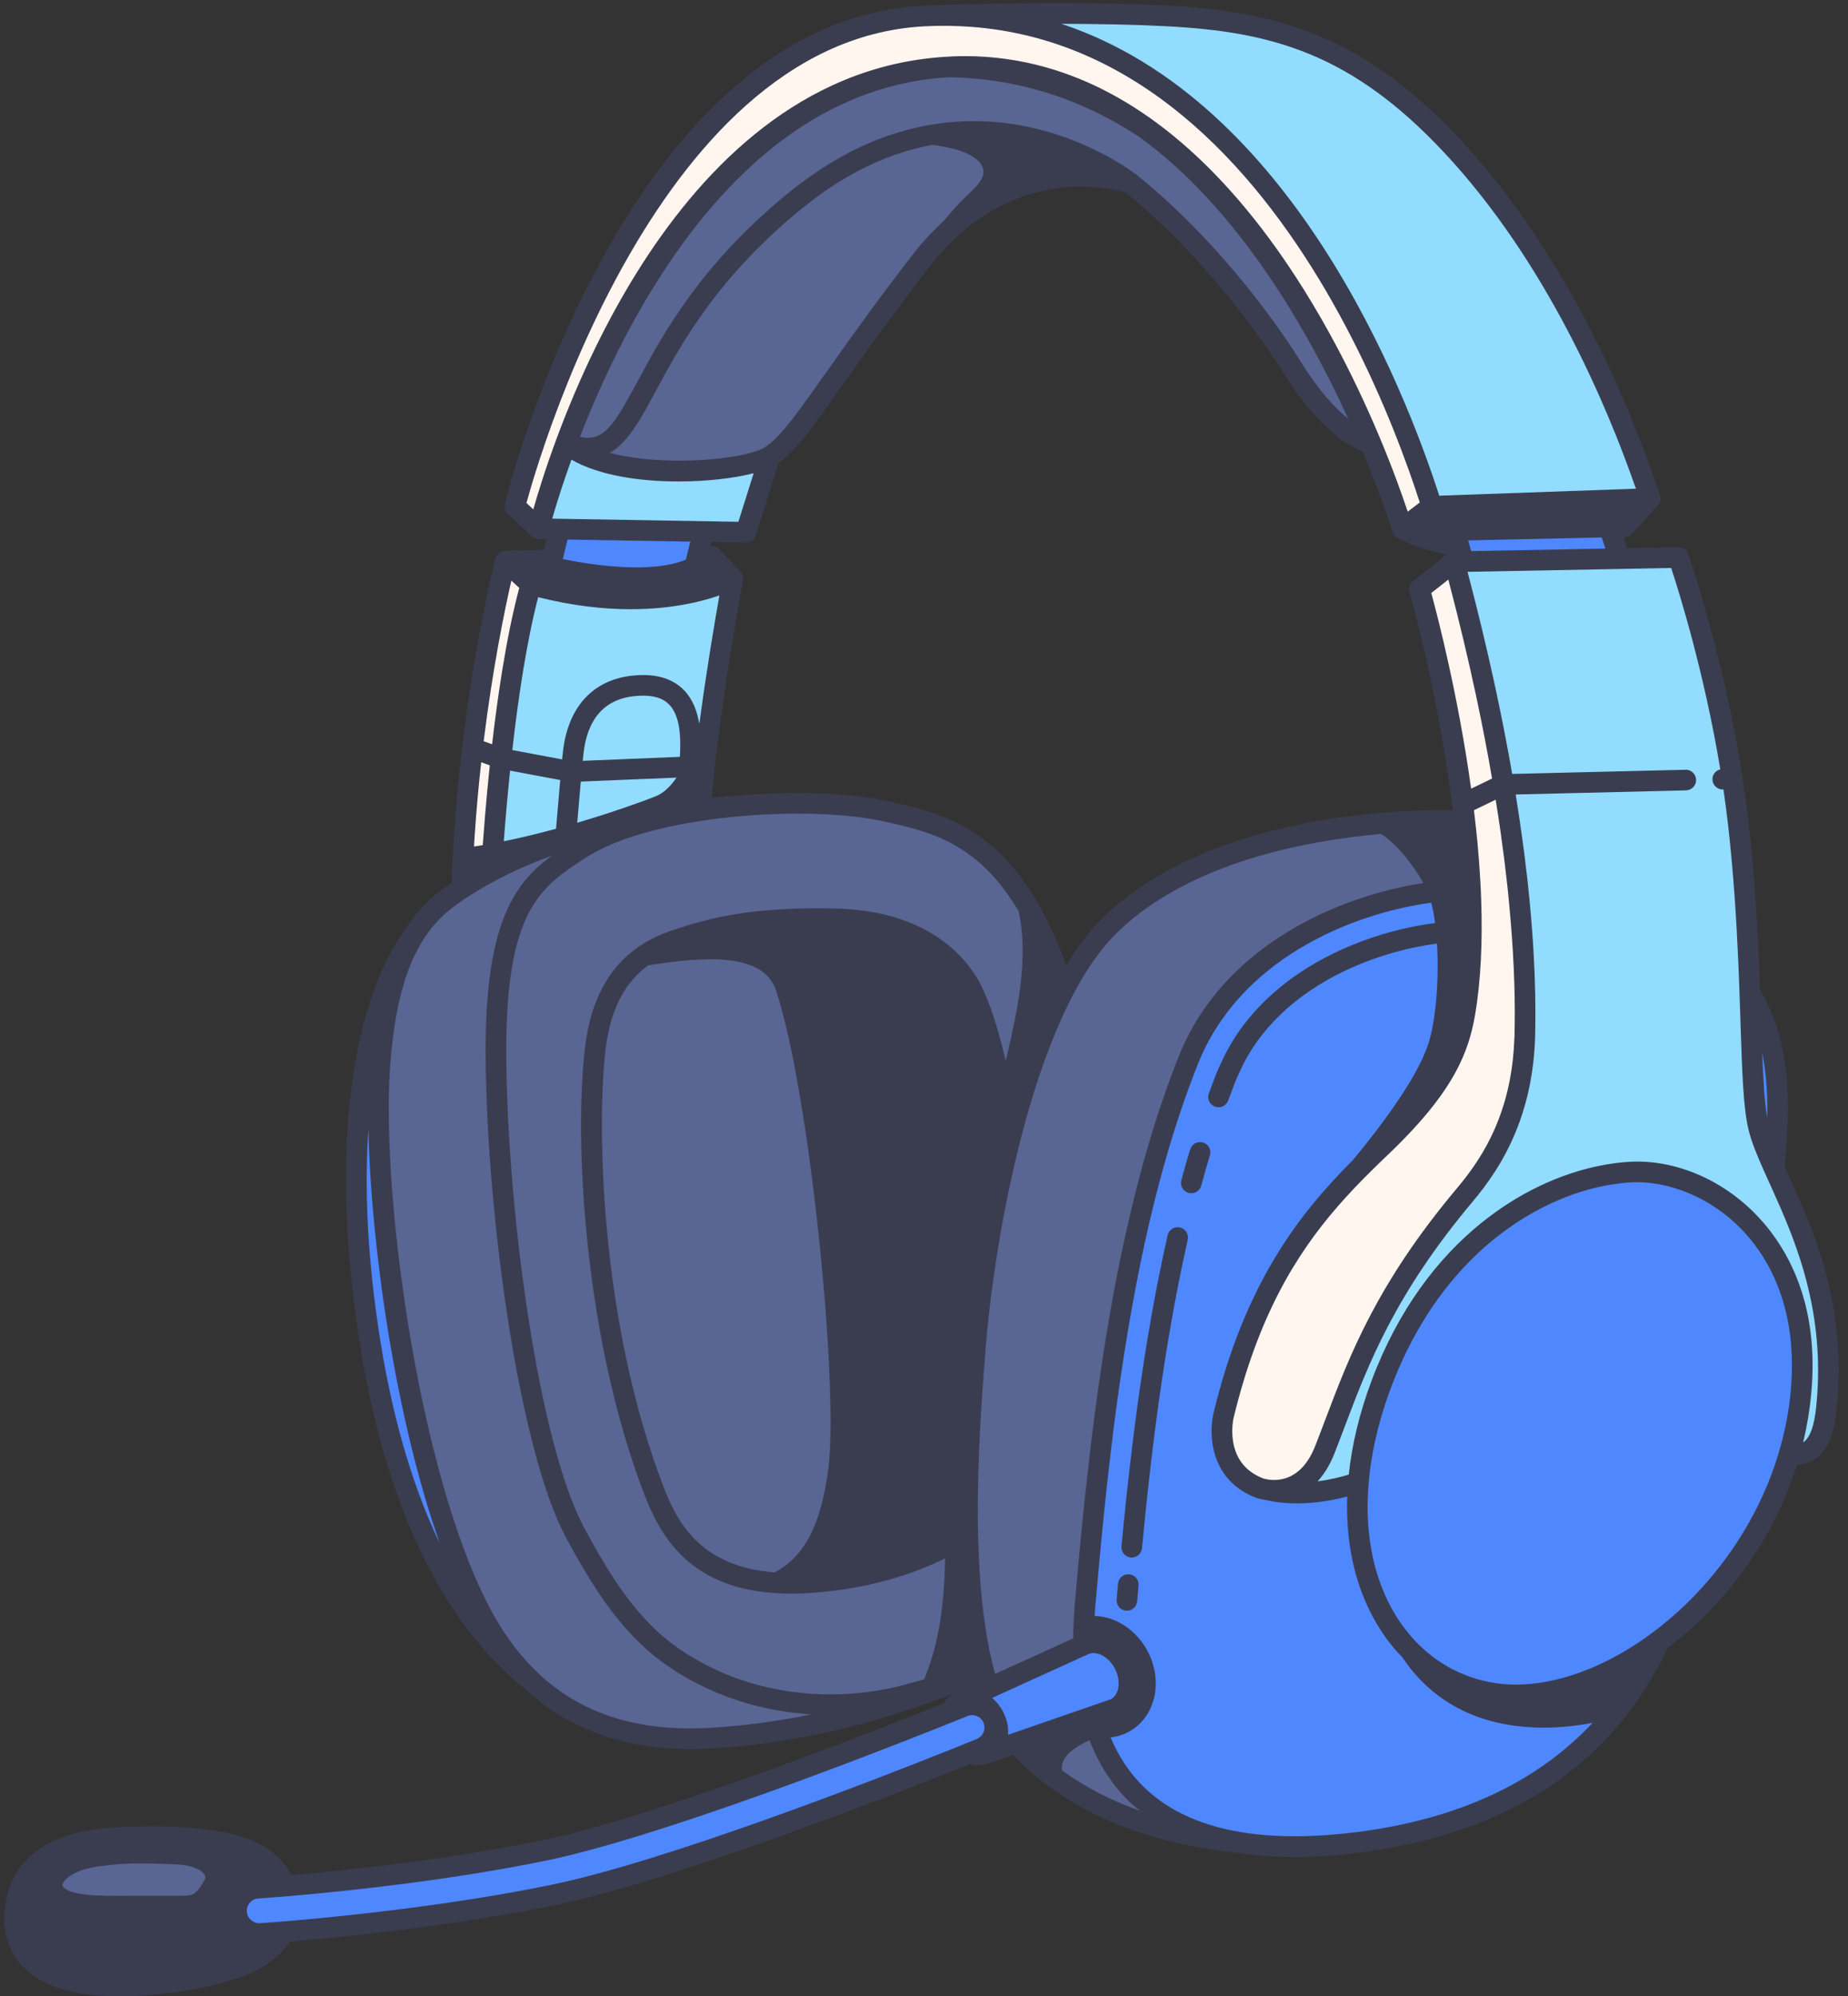 <?xml version="1.0" encoding="UTF-8"?><svg xmlns="http://www.w3.org/2000/svg" xmlns:xlink="http://www.w3.org/1999/xlink" height="500.8" id="Layer_3" preserveAspectRatio="xMidYMid meet" version="1.1" viewBox="-1.1 -0.8 463.8 500.8" width="463.8" x="0" xml:space="preserve" y="0" zoomAndPan="magnify"><rect x="-1.1" y="-0.8" width="463.8" height="500.8" fill="#333333" stroke="none"/><g><g id="change1_1"><path d="M447.752,293.964c-0.334-0.736-0.643-1.427-0.961-2.132 c1.394-14.432,2.002-30.573-6.169-44.292 c-0.428-12-1.1-26.008-2.807-41.364 c-3.952-35.56-15.083-67.644-15.195-67.964c-0.37-1.055-1.369-1.736-2.491-1.733 l-12.893,0.242l-0.865-2.596c0.401-0.137,0.788-0.252,1.193-0.396 c0.404-0.144,0.767-0.386,1.055-0.705l6.343-7.024 c0.029-0.032,0.044-0.073,0.071-0.107c0.043-0.053,0.095-0.096,0.134-0.152 c0.055-0.079,0.089-0.168,0.134-0.252c0.035-0.065,0.075-0.128,0.104-0.195 c0.083-0.191,0.144-0.389,0.179-0.592c0.004-0.02,0.013-0.039,0.016-0.06 c0.033-0.224,0.03-0.453,0.003-0.679c-0.008-0.068-0.029-0.135-0.042-0.203 c-0.021-0.104-0.031-0.21-0.065-0.313c-6.905-20.716-22.638-59.9-50.429-89.578 C340.876,8.037,319.087,1.989,291.773,0.606 c-27.114-1.373-60.866,0.012-61.203,0.026c-0.002,0-0.003,0.001-0.005,0.001 c-0.008,0.001-0.016,0.001-0.024,0.001 c-74.007,3.931-103.692,120.005-104.92,124.944 c-0.226,0.908,0.056,1.867,0.737,2.508l5.991,5.639 c0.035,0.033,0.083,0.045,0.12,0.076c0.172,0.144,0.36,0.26,0.558,0.354 c0.07,0.033,0.134,0.078,0.207,0.105c0.268,0.099,0.55,0.164,0.846,0.169 l1.952,0.033l-0.642,2.683l-9.693,0.214c-0.001,0-0.001,0.001-0.002,0.001 c-0.222,0.005-0.445,0.038-0.663,0.102c-0.018,0.005-0.032,0.016-0.05,0.022 c-0.079,0.025-0.149,0.066-0.224,0.098c-0.146,0.062-0.29,0.126-0.421,0.213 c-0.076,0.05-0.142,0.111-0.212,0.168c-0.114,0.094-0.223,0.193-0.32,0.305 c-0.061,0.071-0.115,0.147-0.169,0.224c-0.084,0.122-0.157,0.253-0.22,0.391 c-0.023,0.051-0.062,0.092-0.082,0.145c-0.015,0.039-0.013,0.08-0.026,0.119 c-0.016,0.05-0.045,0.092-0.058,0.143c-0.094,0.359-8.571,33.102-10.735,75.097 c-0,0.003-0.002,0.006-0.002,0.009c-0.008,0.16-0.012,0.317-0.02,0.477 c-0.091,1.816-0.166,3.626-0.231,5.425c-0.004,0.126-0.012,0.253-0.016,0.378 c-0.802,0.544-1.599,1.096-2.381,1.668c-3.904,2.855-7.117,6.424-9.727,10.818 c-1.765,2.181-20.933,27.67-12.103,94.945 c5.86,44.647,20.101,76.455,42.325,94.54c0.044,0.036,0.1,0.049,0.146,0.082 c10.803,10.113,24.733,15.234,41.666,15.234c1.55,0,3.128-0.042,4.728-0.128 c24.226-1.295,45.603-7.631,60.98-13.669c-0.489,0.349-0.95,0.744-1.352,1.22 c-0.283,0.335-0.498,0.723-0.721,1.103 c-15.345,6.155-72.026,28.488-101.098,34.434 c-24.131,4.936-49.701,7.568-62.66,8.689c-2.299-4.574-6.597-7.874-12.894-9.79 c-6.866-2.092-18.465-2.924-31.026-2.223c-16.492,0.916-25.838,7.289-27.78,18.941 c-1.498,8.986,1.853,15.869,9.692,19.906C15.04,499.02,21.925,500,29.135,500 c13.356,0,27.825-3.362,33.465-6.182c4.446-2.223,7.299-4.832,9.045-7.555 c12.774-1.077,40.542-3.826,66.384-9.111 c31.069-6.355,89.132-29.319,104.336-35.442c0.682,0.182,1.377,0.308,2.086,0.308 c0.754,0,1.467-0.146,2.155-0.356c0.068-0.017,0.137-0.011,0.205-0.034 l6.336-2.191c0.358,0.398,0.708,0.808,1.084,1.179 c1.077,1.067,2.224,2.124,3.431,3.165c0.02,0.017,0.041,0.033,0.061,0.05 c1.152,0.99,2.362,1.964,3.618,2.918c0.049,0.037,0.092,0.076,0.141,0.113 c0.017,0.013,0.038,0.017,0.055,0.029c12.819,9.633,29.405,15.413,49.546,17.284 c3.983,0.574,8.227,0.863,12.734,0.863c2.283,0,4.644-0.086,7.061-0.234 c0.001,0,0.002,0,0.002,0c0.001,0,0.001-0,0.002-0 c2.121-0.13,4.282-0.305,6.503-0.548c31.529-3.458,55.149-15.487,70.505-35.802 c0.013-0.016,0.031-0.027,0.043-0.043c0.025-0.034,0.048-0.07,0.074-0.104 c0.495-0.658,0.961-1.345,1.439-2.021c0.56-0.792,1.118-1.586,1.655-2.402 c0.459-0.698,0.905-1.408,1.346-2.122c0.568-0.92,1.12-1.855,1.659-2.803 c0.348-0.611,0.701-1.219,1.036-1.84c0.802-1.487,1.57-2.997,2.294-4.537 c14.221-10.685,26.443-26.7,32.441-45.93c1.774-0.025,3.398-0.542,4.774-1.544 c3.79-2.762,4.779-8.296,5.192-12.219 C462.604,326.709,454.019,307.783,447.752,293.964z M276.115,228.99 c-3.492,3.325-6.684,7.527-9.598,12.35c-2.208-6.021-4.614-11.265-7.277-15.843 c-0.037-0.064-0.098-0.105-0.14-0.165 c-11.372-19.351-24.949-22.385-37.304-25.13l-0.247-0.055 c-8.95-1.989-22.973-2.605-37.248-1.364c-0.034,0.001-0.064-0.012-0.098-0.011 c-0.407,0.02-2.851,0.153-6.717,0.572c0.03-0.32,0.062-0.647,0.094-0.971 c0.128-1.32,0.265-2.671,0.414-4.056c0.035-0.325,0.07-0.649,0.106-0.974 c0.178-1.629,0.376-3.316,0.581-5.026c0.084-0.7,0.17-1.399,0.257-2.097 c0.121-0.975,0.25-1.975,0.38-2.977c2.599-19.97,6.013-38.127,6.067-38.411 c0.003-0.013,0.001-0.027,0.003-0.04c0.003-0.015,0.01-0.029,0.012-0.044 c0.013-0.08,0.005-0.16,0.009-0.241c0.006-0.101,0.018-0.203,0.012-0.303 c-0.005-0.091-0.026-0.181-0.041-0.271c-0.017-0.101-0.029-0.202-0.058-0.3 c-0.026-0.088-0.065-0.171-0.1-0.257c-0.038-0.093-0.073-0.188-0.122-0.276 c-0.046-0.083-0.105-0.159-0.161-0.238c-0.045-0.063-0.079-0.132-0.129-0.191 c-0.016-0.018-0.036-0.031-0.051-0.049c-0.016-0.018-0.026-0.039-0.043-0.057 l-5.286-5.55c-0.502-0.526-1.185-0.816-1.932-0.802l-0.294,0.007l0.264-1.057 l8.59,0.146c0.014,0,0.029,0,0.043,0c1.128,0,2.129-0.732,2.469-1.811 l5.71-18.137c4.364-3.006,8.715-9.162,16.234-19.799 c5.454-7.716,12.242-17.319,21.682-29.491c2.358-3.041,4.783-5.617,7.233-7.835 c0.012-0.011,0.028-0.013,0.04-0.024c18.695-16.859,38.789-11.649,42.009-10.662 c14.102,11.416,29.309,28.834,39.775,45.577 c8.659,13.855,16.468,18.133,19.636,19.379 c4.912,11.707,7.387,19.773,7.478,20.076c0.002,0.007,0.006,0.013,0.008,0.019 c0.033,0.107,0.087,0.203,0.133,0.304c0.041,0.09,0.073,0.185,0.123,0.269 c0.049,0.082,0.115,0.15,0.173,0.226c0.069,0.09,0.132,0.185,0.213,0.266 c0.061,0.061,0.135,0.107,0.201,0.162c0.095,0.078,0.187,0.16,0.293,0.224 c0.011,0.007,0.019,0.016,0.03,0.023c0.387,0.226,4.704,2.658,12.472,4.226 l-8.452,6.66c-0.825,0.65-1.175,1.732-0.888,2.742 c0.115,0.404,7.274,25.868,10.874,54.775 C350.903,202.243,303.228,203.177,276.115,228.99z" fill="#3a3d50"/></g><g id="change2_1"><path d="M126.917,192.522l12.582,2.361 c-0.392,4.371-0.804,9.283-1.047,12.215c-4.265,1.162-8.712,2.256-13.114,3.148 C125.724,205.114,126.243,199.027,126.917,192.522z M133.964,149.012 c-2.914,11.235-5.013,25.323-6.489,38.349l12.508,2.347 c0.072-0.728,0.141-1.399,0.201-1.944c1.354-12.215,8.713-19.219,20.193-19.219 c4.328,0,7.763,1.285,10.21,3.819c2.199,2.277,3.27,5.266,3.783,8.269 c0.048-0.156,0.085-0.261,0.123-0.377c1.772-13.217,3.825-25.318,4.954-31.686 c-4.459,1.554-12.015,3.462-22.287,3.462 C150.522,152.031,142.746,151.217,133.964,149.012z M143.772,205.594 c8.891-2.623,16.342-5.303,19.699-6.641c2.053-0.818,3.778-2.568,5.215-4.674 l-24.024,0.988C144.347,198.778,144.016,202.666,143.772,205.594z M160.376,173.721 c-8.911,0-13.974,4.916-15.048,14.612c-0.054,0.486-0.115,1.087-0.179,1.733 l24.382-1.003c0.03-0.488,0.053-0.93,0.065-1.281 c0.129-3.726-0.011-9.005-2.732-11.822 C165.408,174.453,163.286,173.721,160.376,173.721z M142.319,114.508 c-1.964,5.433-3.39,9.944-4.324,13.091c-0.185,0.624-0.353,1.199-0.5,1.712 l2.419,0.041l1.751,0.029l35.693,0.605l6.855,0.116l3.837-12.187 c-4.858,1.247-11.694,2.069-18.87,2.069 C159.479,119.984,149.174,118.479,142.319,114.508z M409.47,121.801 c-7.273-20.966-22.459-56.927-48.181-84.394 C338.186,12.737,318.21,7.128,291.512,5.776 c-8.507-0.43-17.669-0.585-26.244-0.597 c57.672,19.042,86.013,91.018,94.846,118.368L409.47,121.801z M445.694,302.055 c-0.708-1.629-1.407-3.192-2.087-4.696c-0.19-0.419-0.383-0.848-0.569-1.258 c-0.535-1.179-1.047-2.312-1.539-3.419c-1.651-3.711-3.017-7.036-3.748-10.017 c-1.335-5.448-1.63-14.557-2.038-27.164c-0.067-2.062-0.139-4.228-0.216-6.44 c-0.053-1.536-0.109-3.091-0.172-4.694c-0.053-1.363-0.112-2.761-0.174-4.171 c-0.444-10.108-1.138-21.372-2.48-33.449c-0.356-3.202-0.774-6.372-1.234-9.496 l-0.113,0.003c-0.021,0.001-0.042,0.001-0.064,0.001 c-1.4,0-2.551-1.117-2.586-2.525c-0.031-1.233,0.826-2.237,1.975-2.525 c-3.996-24.194-10.36-44.55-12.321-50.516l-9.939,0.187l-41.174,0.774 c0.087,0.332,0.17,0.656,0.257,0.987c4.875,18.593,8.418,35.127,10.947,49.712 l43.507-1.046c1.363-0.1,2.614,1.095,2.649,2.524 c0.034,1.429-1.096,2.615-2.524,2.65l-42.756,1.028 c0.699,4.305,1.302,8.415,1.831,12.363c0.042,0.314,0.091,0.643,0.132,0.955 c0.102,0.774,0.201,1.542,0.297,2.303c0.046,0.367,0.085,0.717,0.129,1.081 c0.09,0.731,0.175,1.45,0.259,2.167c0.047,0.398,0.099,0.808,0.144,1.202 c0.064,0.561,0.142,1.153,0.203,1.706c0.097,0.878,0.17,1.699,0.258,2.557 c0.091,0.885,0.183,1.773,0.266,2.637c0.84,8.78,1.254,16.466,1.382,23.118 c0.03,1.536,0.044,3.011,0.046,4.437c0.001,1.087-0.003,2.146-0.017,3.17 c-0.006,0.44-0.013,0.871-0.021,1.299c-0.01,0.535-0.013,1.107-0.027,1.625 c-0.111,4.167-0.545,7.993-1.205,11.528c-0.691,3.701-1.642,7.062-2.758,10.131 c-1.71,4.7-3.804,8.698-5.976,12.096c-1.932,3.023-3.917,5.592-5.73,7.751 c-19.573,23.294-26.227,40.879-32.098,56.393 c-0.879,2.324-1.742,4.604-2.627,6.85c-1.165,2.956-2.616,5.219-4.213,6.938 c3.456-0.452,6.302-1.226,7.834-1.703c0.806-7.569,2.702-15.488,5.732-23.566 c6.729-17.943,16.701-30.804,27.534-39.555c1.119-0.904,2.248-1.755,3.383-2.573 c1.094-0.787,2.192-1.545,3.296-2.254c10.474-6.728,21.286-9.961,30.431-10.504 c11.226-0.681,23.139,4.282,31.851,13.246c0.183,0.189,0.369,0.399,0.553,0.595 c0.76,0.809,1.525,1.667,2.288,2.609c0.752,0.93,1.495,1.942,2.227,3.007 c5.656,8.232,10.365,20.576,8.804,38.326c-0.379,4.312-1.086,8.51-2.064,12.585 c0.052-0.034,0.118-0.066,0.164-0.1c1.572-1.146,2.613-4.032,3.092-8.579 C456.938,331.075,451.179,314.675,445.694,302.055z" fill="#92dcff"/></g><g id="change3_1"><path d="M93.168,327.435c-2.349-17.895-2.639-32.734-1.812-44.882 c0.655,29.43,6.817,72.501,17.923,103.835 C101.641,370.495,96.238,350.82,93.168,327.435z M171.027,139.586l0.161-0.644 l0.651-2.602l0.316-1.265l-30.824-0.522l-0.592,2.475l-0.58,2.426 c0.24,0.049,0.519,0.104,0.788,0.157 C147.512,140.91,162.39,143.223,171.027,139.586z M386.274,432.596 c4.656,0,8.906-0.552,12.324-1.205c-14.467,15.477-35.123,24.796-61.779,27.719 c-0.862,0.095-1.699,0.162-2.544,0.239c-0.923,0.084-1.84,0.161-2.743,0.224 c-7.064,0.49-13.507,0.329-19.319-0.477 c-11.1-1.538-19.906-5.415-26.281-11.638c-3.503-3.419-6.263-7.569-8.301-12.404 c3.176-0.339,6.018-1.843,8.11-4.32c2.66-3.147,3.749-7.524,2.99-12.009 c-1.325-7.837-7.927-13.986-15.102-14.145c0.048-0.742,0.088-1.476,0.153-2.232 c0.124-1.457,0.256-2.92,0.384-4.38c0-0,0-0,0-0 c0.25-2.858,0.51-5.719,0.778-8.585c0.478-5.115,0.984-10.237,1.532-15.358 c0-0.002,0-0.004,0.001-0.006c0.559-5.224,1.157-10.445,1.81-15.646 c0-0.003,0.001-0.006,0.001-0.009c0.831-6.615,1.753-13.194,2.775-19.715 c0-0,0,0,0,0c0.649-4.139,1.349-8.246,2.089-12.326 c0-0.001,0-0.001,0-0.002c3.876-21.363,9.064-41.828,16.398-60.229 c10.297-25.831,37.758-37.589,58.559-40.454c0.396,1.522,0.709,3.256,0.955,5.114 c-4.396,0.574-8.915,1.526-13.525,2.923c-6.725,2.057-12.945,4.845-18.481,8.284 c-6.112,3.795-11.276,8.332-15.332,13.464c-2.064,2.562-3.938,5.493-5.627,8.832 c-0.224,0.507-0.464,1.009-0.703,1.51c-0.472,0.992-0.959,2.017-1.365,3.104 l-1.735,4.596c-0.504,1.337,0.17,2.831,1.507,3.335 c0.301,0.113,0.61,0.168,0.914,0.168c1.045,0,2.03-0.639,2.421-1.675 l1.739-4.607c0.33-0.886,0.748-1.765,1.192-2.697 c0.258-0.542,0.516-1.085,0.704-1.514c1.468-2.898,3.144-5.524,4.997-7.823 c3.7-4.68,8.416-8.818,14.018-12.296c5.158-3.205,10.966-5.806,17.258-7.73 c4.271-1.294,8.447-2.178,12.503-2.719c0.534,8.995-0.284,19.381-2.18,25.161 c-2.958,9.013-12.478,21.335-18.866,29.083 c-13.752,13.75-27.158,31.049-35.016,63.435 c-1.329,5.422-0.861,16.847,10.477,21.282c0.786,0.288,1.739,0.513,2.784,0.648 c0.017,0.004,0.03,0.018,0.048,0.022c2.567,0.579,5.153,0.805,7.627,0.805 c5.076,0,9.637-0.946,12.6-1.742c-0.409,11.411,1.817,21.848,6.635,30.581 c0.579,1.049,1.193,2.073,1.846,3.071c0.472,0.721,0.936,1.446,1.447,2.139 c0.157,0.213,0.324,0.411,0.484,0.62c1.063,1.39,2.193,2.694,3.385,3.915 C360.313,429.095,374.54,432.596,386.274,432.596z M284.649,396.934 c0.125-1.423-0.927-2.679-2.351-2.804c-1.432-0.138-2.68,0.928-2.804,2.351 l-0.349,3.969c-0.125,1.423,0.927,2.679,2.351,2.804 c0.077,0.007,0.154,0.01,0.229,0.01c1.326,0,2.456-1.015,2.575-2.361 L284.649,396.934z M295.03,307.126c-1.407-0.318-2.779,0.561-3.093,1.955 c-3.837,17.015-6.51,34.083-8.481,49.686c-0,0.002-0,0.004-0.001,0.005 c-0.672,5.321-1.267,10.48-1.793,15.397c-0,0.002-0.001,0.005-0.001,0.007 c-0.483,4.515-0.913,8.835-1.302,12.91c-0.136,1.422,0.907,2.686,2.33,2.821 c0.083,0.008,0.167,0.012,0.249,0.012c1.318,0,2.445-1.003,2.573-2.342 c2.042-21.377,5.191-49.49,11.475-77.359 C297.299,308.825,296.424,307.44,295.03,307.126z M300.863,285.823 c-1.366-0.432-2.817,0.324-3.247,1.688c-0.702,2.221-1.389,4.617-2.231,7.769 c-0.369,1.381,0.451,2.799,1.832,3.168c0.224,0.06,0.449,0.089,0.67,0.089 c1.143,0,2.19-0.764,2.498-1.921c0.822-3.075,1.49-5.402,2.166-7.546 C302.982,287.706,302.226,286.253,300.863,285.823z M441.16,263.341 c0.261,6.86,0.591,12.46,1.254,16.285 C442.549,274.174,442.27,268.667,441.16,263.341z M279.546,420.278 c-0.576-3.409-3.33-6.282-6.058-6.38c-0.014-0.001-0.027-0.005-0.041-0.005 c-0.034-0.001-0.067-0.013-0.101-0.013c-0.561,0-1.059,0.137-1.503,0.379 l-0.006-0.013c-0.009,0.004-0.014,0.012-0.023,0.016l-0.917,0.417l-0.014,0.006 l-2.51,1.142l-0.016,0.007l-0.76,0.346l-2.804,1.276l-14.55,6.619l-2.337,1.063 c0.813,0.692,1.527,1.514,2.132,2.442c0.468,0.718,0.877,1.483,1.184,2.308 c0.251,0.675,0.458,1.373,0.582,2.101c0.085,0.503,0.091,0.996,0.106,1.489 c0,0.003,0.001,0.007,0.001,0.01c0.008,0.303,0.019,0.602,0.001,0.899 l0.467-0.162l0.009-0.003l2.513-0.869l0.006-0.002l14.593-5.046l0.179-0.062 l0.328-0.113l0.023-0.008l2.096-0.725l0.347-0.12l0.011-0.004l0.006-0.002 l2.087-0.722l0.351-0.121l0.043-0.015l1.924-0.665l0.28-0.097l0.256-0.088 c0.037-0.013,0.075-0.004,0.112-0.015c0.41-0.182,0.773-0.456,1.086-0.826 C279.512,423.673,279.846,422.054,279.546,420.278z M244.542,429.95 c-0.495-0.313-1.07-0.491-1.663-0.491c-0.392,0-0.79,0.074-1.175,0.232 c-0.009,0.004-0.08,0.032-0.113,0.046c-0.199,0.081-0.785,0.32-1.782,0.723 c-0.184,0.074-0.41,0.165-0.619,0.249c-0.573,0.231-1.233,0.496-1.985,0.797 c-0.758,0.304-1.574,0.63-2.5,0.999c-18.845,7.502-71.11,27.794-98.958,33.49 c-23.556,4.818-48.572,7.471-62.029,8.666c-0.925,0.082-1.776,0.155-2.588,0.224 c-0.962,0.081-1.842,0.154-2.631,0.217c-2.949,0.235-4.664,0.347-4.742,0.352 c-1.712,0.109-3.011,1.584-2.903,3.296c0.104,1.646,1.471,2.909,3.096,2.909 c0.066,0,0.132-0.002,0.199-0.006c0.073-0.005,1.558-0.102,4.136-0.304 c0.827-0.065,1.765-0.141,2.81-0.228c0.826-0.069,1.72-0.146,2.672-0.229 c13.491-1.188,39.094-3.874,63.226-8.81 c28.811-5.893,81.332-26.338,100.174-33.862c0.93-0.371,1.791-0.716,2.55-1.021 c0.799-0.321,1.495-0.602,2.089-0.842c0.219-0.088,0.415-0.168,0.604-0.245 c0.854-0.346,1.439-0.585,1.65-0.671c0.05-0.02,0.091-0.052,0.14-0.074 c0.98-0.461,1.61-1.371,1.748-2.384c0.072-0.523,0.024-1.069-0.191-1.592 C245.501,430.769,245.067,430.283,244.542,429.95z M368.126,137.454l28.761-0.54 l4.926-0.092l-0.377-1.132l-0.553-1.66l-3.38,0.074l-30.124,0.661l0.501,1.803 L368.126,137.454z M443.542,318.36c-0.658-1.33-1.355-2.57-2.078-3.731 c-0.707-1.136-1.435-2.195-2.177-3.176c-1.116-1.477-2.254-2.798-3.368-3.945 c-7.562-7.78-18.223-12.252-27.833-11.687c-9.824,0.584-21.744,4.579-32.867,13.159 c-1.16,0.894-2.312,1.829-3.451,2.825c-1.215,1.062-2.416,2.188-3.6,3.369 c-7.909,7.887-15.034,18.448-20.186,32.184 c-2.697,7.191-4.449,14.228-5.286,20.957c-0.109,0.878-0.184,1.744-0.262,2.61 c-0.078,0.873-0.151,1.745-0.198,2.607c-0.471,8.754,0.71,16.869,3.514,23.974 c0.506,1.281,1.05,2.537,1.662,3.75c0.559,1.108,1.153,2.192,1.8,3.24 c0.599,0.97,1.235,1.913,1.909,2.828c0.163,0.221,0.337,0.427,0.503,0.642 c0.726,0.942,1.48,1.849,2.275,2.702c0.905,0.971,1.859,1.876,2.846,2.728 c6.827,5.89,15.516,8.888,24.77,8.346c10.432-0.603,21.661-5.235,31.898-12.808 c0.004-0.003,0.009-0.006,0.013-0.01c1.472-1.089,2.922-2.239,4.347-3.447 c0.008-0.006,0.015-0.013,0.023-0.019c1.52-1.289,3.012-2.638,4.467-4.055 c0.003-0.003,0.005-0.005,0.008-0.008c9.5-9.262,17.455-21.17,22.066-34.66 c0.299-0.875,0.576-1.761,0.847-2.65c0.267-0.875,0.52-1.756,0.758-2.644 c1.167-4.357,1.999-8.849,2.405-13.458 C449.471,335.192,447.086,325.527,443.542,318.36z" fill="#4f87ff"/></g><g id="change4_1"><path d="M129.04,146.528l0.18,0.167c-1.681,6.277-3.097,13.41-4.287,20.755 c-0.993,6.127-1.83,12.4-2.528,18.455l-0.638-0.23l-1.478-0.534 c1.146-9.268,2.465-17.507,3.697-24.298c1.275-7.029,2.456-12.513,3.252-15.988 l1.32,1.225L129.04,146.528z M119.669,190.421 c-0.647,5.824-1.212,11.995-1.639,18.426c-0.06,0.898-0.117,1.8-0.171,2.707 c0.08-0.012,0.157-0.019,0.236-0.031c0.647-0.095,1.306-0.208,1.962-0.315 c0.166-2.306,0.362-4.833,0.587-7.514c0.326-3.88,0.714-8.091,1.177-12.495 l-0.585-0.211L119.669,190.421z M369.492,196.378l2.484-1.2l1.395-0.674 c-1.129-6.53-2.443-13.42-4.013-20.76c-1.943-9.084-4.242-18.789-6.966-29.151 l-0.27,0.213l-4.007,3.158c1.605,5.901,6.786,25.899,9.998,49.081 L369.492,196.378z M377.581,225.148c-0.085-0.87-0.164-1.723-0.258-2.614 c-0.089-0.841-0.188-1.706-0.285-2.566c-0.189-1.684-0.378-3.369-0.6-5.127 c-0.032-0.256-0.072-0.529-0.105-0.787c-0.065-0.513-0.144-1.054-0.212-1.573 c-0.045-0.345-0.095-0.698-0.141-1.046c-0.03-0.221-0.06-0.443-0.09-0.665 c-0.124-0.916-0.237-1.805-0.37-2.741c-0.026-0.181-0.045-0.348-0.072-0.53 c-0.358-2.493-0.749-5.054-1.174-7.684l-1.752,0.847l-2.488,1.202l-1.212,0.585 c0.047,0.389,0.089,0.783,0.136,1.173c0.003,0.024,0.005,0.048,0.008,0.072 c0.124,1.051,0.245,2.103,0.359,3.162c0.007,0.063,0.013,0.127,0.019,0.19 c0.107,1.006,0.211,2.013,0.308,3.024c0.01,0.101,0.021,0.201,0.031,0.302 c0.296,3.124,0.534,6.266,0.716,9.404c0.05,0.857,0.099,1.714,0.139,2.57 c0.04,0.869,0.069,1.735,0.099,2.602c0.351,10.125-0.024,20.064-1.56,28.996 c-1.599,9.295-5.422,18.317-18.004,31.148c-1.228,1.252-2.509,2.527-3.91,3.856 c-1.377,1.306-2.744,2.632-4.104,3.973c-2.877,2.836-5.703,5.786-8.45,8.946 c-10.577,12.171-19.94,27.594-26.091,52.945 c-0.109,0.459-2.57,11.345,7.265,15.208c0.006,0.003,0.011,0.006,0.017,0.008 c0.263,0.092,1.242,0.398,2.591,0.439c0.864,0.027,1.881-0.068,2.96-0.384 c2.597-0.762,5.553-2.87,7.616-8.108c0.876-2.226,1.732-4.483,2.602-6.786 c6.018-15.899,12.837-33.922,32.976-57.89 c5.76-6.856,12.319-16.603,14.042-32.324c0.165-1.506,0.281-3.071,0.352-4.69 c0.019-0.436,0.053-0.854,0.065-1.298c0.027-1.024,0.041-2.117,0.053-3.214 C379.149,247.629,378.787,237.459,377.581,225.148z M339.495,96.293 c2.059,4.305,3.881,8.399,5.473,12.175c3.53,8.372,5.927,15.165,7.228,19.091 l2.85-2.172l0.18-0.137c-1.599-4.96-3.863-11.451-6.845-18.842 c-2.77-6.866-6.166-14.512-10.229-22.436 c-15.902-31.02-42.068-66.294-81.341-75.815 c-4.454-1.08-9.077-1.827-13.872-2.2c-3.927-0.306-7.962-0.375-12.123-0.154 c-0.09,0.005-0.178,0.015-0.268,0.021 c-34.337,1.968-58.935,30.816-75.14,59.849 c-0.14,0.25-0.282,0.501-0.42,0.751c-8.813,15.933-15.109,31.854-19.081,43.348 c-0.628,1.818-1.199,3.527-1.713,5.106c-0.832,2.56-1.511,4.772-2.048,6.583 c-0.495,1.671-0.869,3.003-1.119,3.916l1.648,1.55l0.069,0.065 c0.543-1.916,1.285-4.407,2.231-7.344c0.224-0.694,0.459-1.412,0.705-2.155 c0.596-1.793,1.262-3.726,1.998-5.773c0.308-0.859,0.627-1.733,0.96-2.632 c0.091-0.245,0.185-0.495,0.278-0.743c2.457-6.556,5.575-14.068,9.418-21.936 c12.024-24.622,31.148-52.701,59.346-65.746c8.881-4.109,18.664-6.719,29.408-7.264 c0.506-0.026,1.008-0.063,1.519-0.079c0.831-0.026,1.667-0.039,2.489-0.039 c7.154,0,13.937,1.012,20.366,2.825c5.632,1.588,10.988,3.798,16.073,6.514 c5.529,2.953,10.738,6.496,15.632,10.477 c12.189,9.914,22.427,22.515,30.802,35.366 C330.143,77.935,335.307,87.538,339.495,96.293z" fill="#fff6ef"/></g><g id="change5_1"><path d="M177.282,423.162c7.776,3.518,16.409,5.556,25.251,6.101 c-8.138,1.679-16.839,2.92-25.909,3.405 c-17.577,0.937-31.517-3.463-42.217-13.333c-1.073-0.99-2.114-2.034-3.123-3.136 c-1.115-1.218-2.2-2.488-3.236-3.842c-1.738-2.271-3.374-4.719-4.894-7.375 c-18.624-32.55-28.673-105.073-26.359-138.082 c0.658-9.386,2.037-17.058,4.23-23.318c0.572-1.632,1.196-3.175,1.882-4.618 c0.625-1.316,1.303-2.55,2.026-3.717c1.991-3.213,4.365-5.87,7.139-8.057 c0-0,0.001-0.001,0.001-0.001c0.282-0.222,0.555-0.456,0.846-0.669 c0.586-0.429,1.185-0.842,1.785-1.255c0.002-0.002,0.005-0.004,0.007-0.005 c0.862-0.593,1.734-1.172,2.621-1.732c0.001-0.001,0.002-0.001,0.003-0.002 c0.494-0.312,0.995-0.614,1.496-0.916c0.174-0.105,0.347-0.211,0.522-0.315 c0.644-0.383,1.294-0.756,1.948-1.123c0.244-0.137,0.487-0.276,0.733-0.411 c0.583-0.32,1.17-0.631,1.76-0.939c0.307-0.161,0.612-0.324,0.921-0.481 c4.147-2.113,8.438-3.938,12.733-5.518c-2.842,2.083-5.491,4.437-7.804,7.598 c-0,0-0,0.001-0.001,0.001c-0.672,0.918-1.311,1.914-1.923,2.982 c-0.518,0.906-1.014,1.871-1.484,2.901c-0,0.001-0,0.001-0,0.001 c-3.504,7.676-5.619,19.033-5.451,37.41 c0.367,40.437,8.506,98.284,20.037,119.949 C152.358,406.334,161.558,416.048,177.282,423.162z M245.056,246.256 c2.347,4.628,4.428,11.348,6.253,19.053c0.49-2.073,0.983-4.146,1.439-6.219 c2.156-9.799,4.03-21.153,1.807-31.297 c-10.225-17.261-22.199-19.942-33.883-22.538l-0.246-0.055 c-5.543-1.232-13.079-1.89-21.36-1.89c-3.598,0-7.337,0.127-11.114,0.383 c-0.893,0.06-1.788,0.131-2.683,0.207c-0.889,0.075-1.777,0.16-2.666,0.25 c-1.868,0.188-3.733,0.399-5.584,0.652c-0.002,0-0.003,0.001-0.004,0.001 c-0.877,0.12-1.747,0.254-2.616,0.389c-0.003,0.001-0.006,0.001-0.008,0.001 c-0.88,0.137-1.752,0.285-2.621,0.438c-0,0-0.001,0-0.001,0 c-10.165,1.787-19.508,4.641-25.848,8.732c-2.742,1.769-5.337,3.449-7.696,5.493 c-0,0.001-0.001,0.001-0.001,0.001c-1.12,0.971-2.186,2.028-3.189,3.213 c-0.781,0.924-1.525,1.928-2.224,3.037c-0,0-0,0.001-0.001,0.001 c-4.365,6.92-7.037,17.876-6.848,38.564 c0.361,39.825,8.255,96.568,19.43,117.563 c11.05,20.761,19.317,29.56,34.022,36.213 c13.959,6.312,30.924,7.547,46.544,3.379c1.758-0.469,3.373-0.915,4.883-1.344 c1.622-3.928,2.883-8.222,3.714-12.819c1.04-5.745,1.424-11.64,1.546-17.53 c-7.815,3.853-18.958,7.652-33.662,8.674c-1.759,0.122-3.443,0.181-5.054,0.181 c-0.333,0-0.632-0.028-0.959-0.033c-0.899-0.014-1.801-0.026-2.669-0.076 c-0.028-0.001-0.053-0.016-0.081-0.019c-21.028-1.28-28.649-13.418-32.893-24.339 c-15.32-39.413-17.968-89.999-14.955-113.33 c1.429-11.068,5.838-19.218,13.133-24.345c0.022-0.016,0.034-0.041,0.057-0.056 c0.44-0.307,0.902-0.593,1.365-0.878c0.104-0.064,0.202-0.134,0.307-0.198 c0.476-0.286,0.972-0.552,1.47-0.816c0.174-0.092,0.34-0.193,0.517-0.282 c0.461-0.232,0.94-0.444,1.419-0.658c0.223-0.099,0.436-0.209,0.663-0.304 c0.617-0.26,1.253-0.497,1.896-0.725c0.095-0.033,0.183-0.073,0.278-0.106 c6.1-2.104,13.34-4.278,24.323-5.245c0.867-0.077,1.768-0.142,2.684-0.202 c0.876-0.058,1.783-0.105,2.705-0.148c3.714-0.172,7.79-0.221,12.346-0.096 C233.125,227.798,242.252,240.727,245.056,246.256z M161.564,241.364 c-5.889,4.315-9.387,11.074-10.603,20.49 c-2.312,17.906-1.774,68.548,14.646,110.793 c3.826,9.843,10.212,19.685,27.747,21.002c7.548-4.096,11.591-11.934,13.439-26.04 c2.672-20.395-4.608-94.333-13.14-119.976 C190.495,238.142,175.755,239.082,161.564,241.364z M272.324,435.737 c-6.481,3.05-7.097,5.581-6.889,7.588c5.711,4.162,12.221,7.532,19.511,10.108 c-0.895-0.737-1.801-1.465-2.628-2.272 C277.986,446.933,274.663,441.773,272.324,435.737z M345.526,208.399 c-19.377,1.716-47.881,7.239-65.843,24.339 c-4.068,3.873-7.713,9.042-10.966,15.059c-0,0.001-0.001,0.001-0.001,0.002 c-0.58,1.072-1.145,2.175-1.7,3.299c-0,0-0,0.001-0.001,0.001 c-0.567,1.148-1.119,2.325-1.66,3.521h-0 c-4.119,9.102-7.502,19.52-10.228,30.088c-0,0.001-0,0.001-0.001,0.002 c-0.556,2.156-1.086,4.317-1.588,6.475c-0.558,2.399-1.084,4.791-1.577,7.167 l-0,0c-3.059,14.751-4.88,28.781-5.666,38.785l-0.082,1.038 c-0.414,5.26-0.948,12.056-1.347,19.653c-0.113,2.161-0.215,4.386-0.301,6.659 c-0.085,2.268-0.153,4.584-0.199,6.931c-0.048,2.486-0.073,5.005-0.063,7.542 c0.004,1.074,0.016,2.151,0.033,3.229c0,0,0,0,0,0 c0.016,1.04,0.04,2.081,0.068,3.123v0 c0.272,10.126,1.145,20.226,3.065,29.056c0.027,0.124,0.059,0.243,0.086,0.367 c0.167,0.753,0.341,1.497,0.523,2.23c0.027,0.108,0.05,0.221,0.077,0.329 c0,0.001,0,0.001,0,0.002c0.156,0.618,0.329,1.215,0.498,1.818 l10.754-4.892l2.273-1.034h0l6.547-2.978 c0.008-0.892,0.041-1.805,0.074-2.717c0.001-0.036,0.001-0.071,0.002-0.107 c0-0.003,0.001-0.005,0.002-0.008c0.006-0.159,0.008-0.315,0.015-0.474 c0.064-1.564,0.155-3.15,0.29-4.773c0.006-0.075,0.009-0.147,0.015-0.222 c0.15-1.759,0.309-3.526,0.464-5.289c0-0-0-0.001,0-0.001 c2.072-23.492,4.69-47.348,8.799-70.253c0-0.001,0-0.001,0-0.002 c0.561-3.128,1.152-6.235,1.771-9.323c0.556-2.773,1.139-5.527,1.746-8.263 c0-0,0-0.001,0-0.001c3.477-15.666,7.798-30.699,13.339-44.6 c10.894-27.328,39.338-40.065,61.384-43.467 C353.633,216.194,349.429,210.859,345.526,208.399z M232.915,35.539 c-9.909,1.814-20.776,6.36-32.068,15.421 c-21.893,17.569-31.221,34.917-37.395,46.397 c-2.417,4.495-4.582,8.499-7.028,11.483c-0.75,0.915-1.525,1.74-2.344,2.445 c-0.687,0.591-1.406,1.099-2.161,1.521c2.43,0.645,5.071,1.112,7.802,1.43 c2.706,0.314,5.495,0.482,8.252,0.523c6.548,0.097,12.891-0.508,17.416-1.49 c2.37-0.514,4.248-1.129,5.383-1.801c0.189-0.112,0.39-0.281,0.583-0.414 c3.606-2.486,7.95-8.6,14.932-18.477c5.483-7.758,12.308-17.413,21.818-29.676 c2.486-3.206,5.057-5.92,7.662-8.287c1.751-2.197,3.633-4.258,5.596-6.126 l0.291-0.277c2.01-1.908,4.088-3.88,4.082-5.931 c-0.008-2.658-3.53-4.612-6.544-5.476 C237.144,36.216,235.054,35.821,232.915,35.539z M149.227,108.384 c3.074-1.525,5.545-5.815,9.666-13.479c6.373-11.849,16.001-29.755,38.715-47.983 c2.239-1.796,4.461-3.38,6.672-4.855c4.65-3.102,9.232-5.549,13.703-7.394 c2.225-0.918,4.417-1.676,6.583-2.325c13.173-3.942,25.159-3.172,34.892-0.736 c0.003,0.001,0.006,0.002,0.009,0.002c15.063,3.772,24.721,11.464,24.918,11.625 c0.029,0.024,0.059,0.049,0.088,0.073c0.001,0.001,0.002,0.002,0.003,0.003 c14.795,11.909,30.183,29.502,41.164,47.07 c4.425,7.08,8.499,11.331,11.636,13.882 c-10.228-22.389-27.606-52.755-52.45-70.718 c-13.173-8.696-28.951-14.63-47.664-14.969 c-31.928,1.722-55.148,23.668-71.173,47.855 c-3.284,4.957-6.27,10.005-8.963,14.994c-4.736,8.775-8.577,17.356-11.595,24.905 c-0.238,0.595-0.472,1.185-0.7,1.766c-0.092,0.236-0.18,0.466-0.271,0.699 C146.311,109.194,147.835,109.075,149.227,108.384z M48.862,468.249 c-2.228-1.257-5.251-1.355-7.918-1.441c-2.227-0.072-4.492-0.145-6.755-0.145 c-2.362,0-4.723,0.079-7.035,0.322c-4.02,0.424-7.809,0.823-10.785,2.896 c0,0,0,0-0.001,0c-1.116,0.778-1.861,1.752-1.772,2.316 c0.099,0.621,1.249,1.33,2.798,1.727c3.278,0.837,6.877,0.851,10.051,0.862 c3.745,0.014,7.487,0.001,11.229-0.012l5.832-0.02 c0.948-0.003,1.93-0.006,2.612-0.273c1.119-0.437,2.031-1.811,2.775-3.096 c0.191-0.329,0.508-0.874,0.552-1.199 C50.517,469.653,49.806,468.783,48.862,468.249z" fill="#596593"/></g></g></svg>